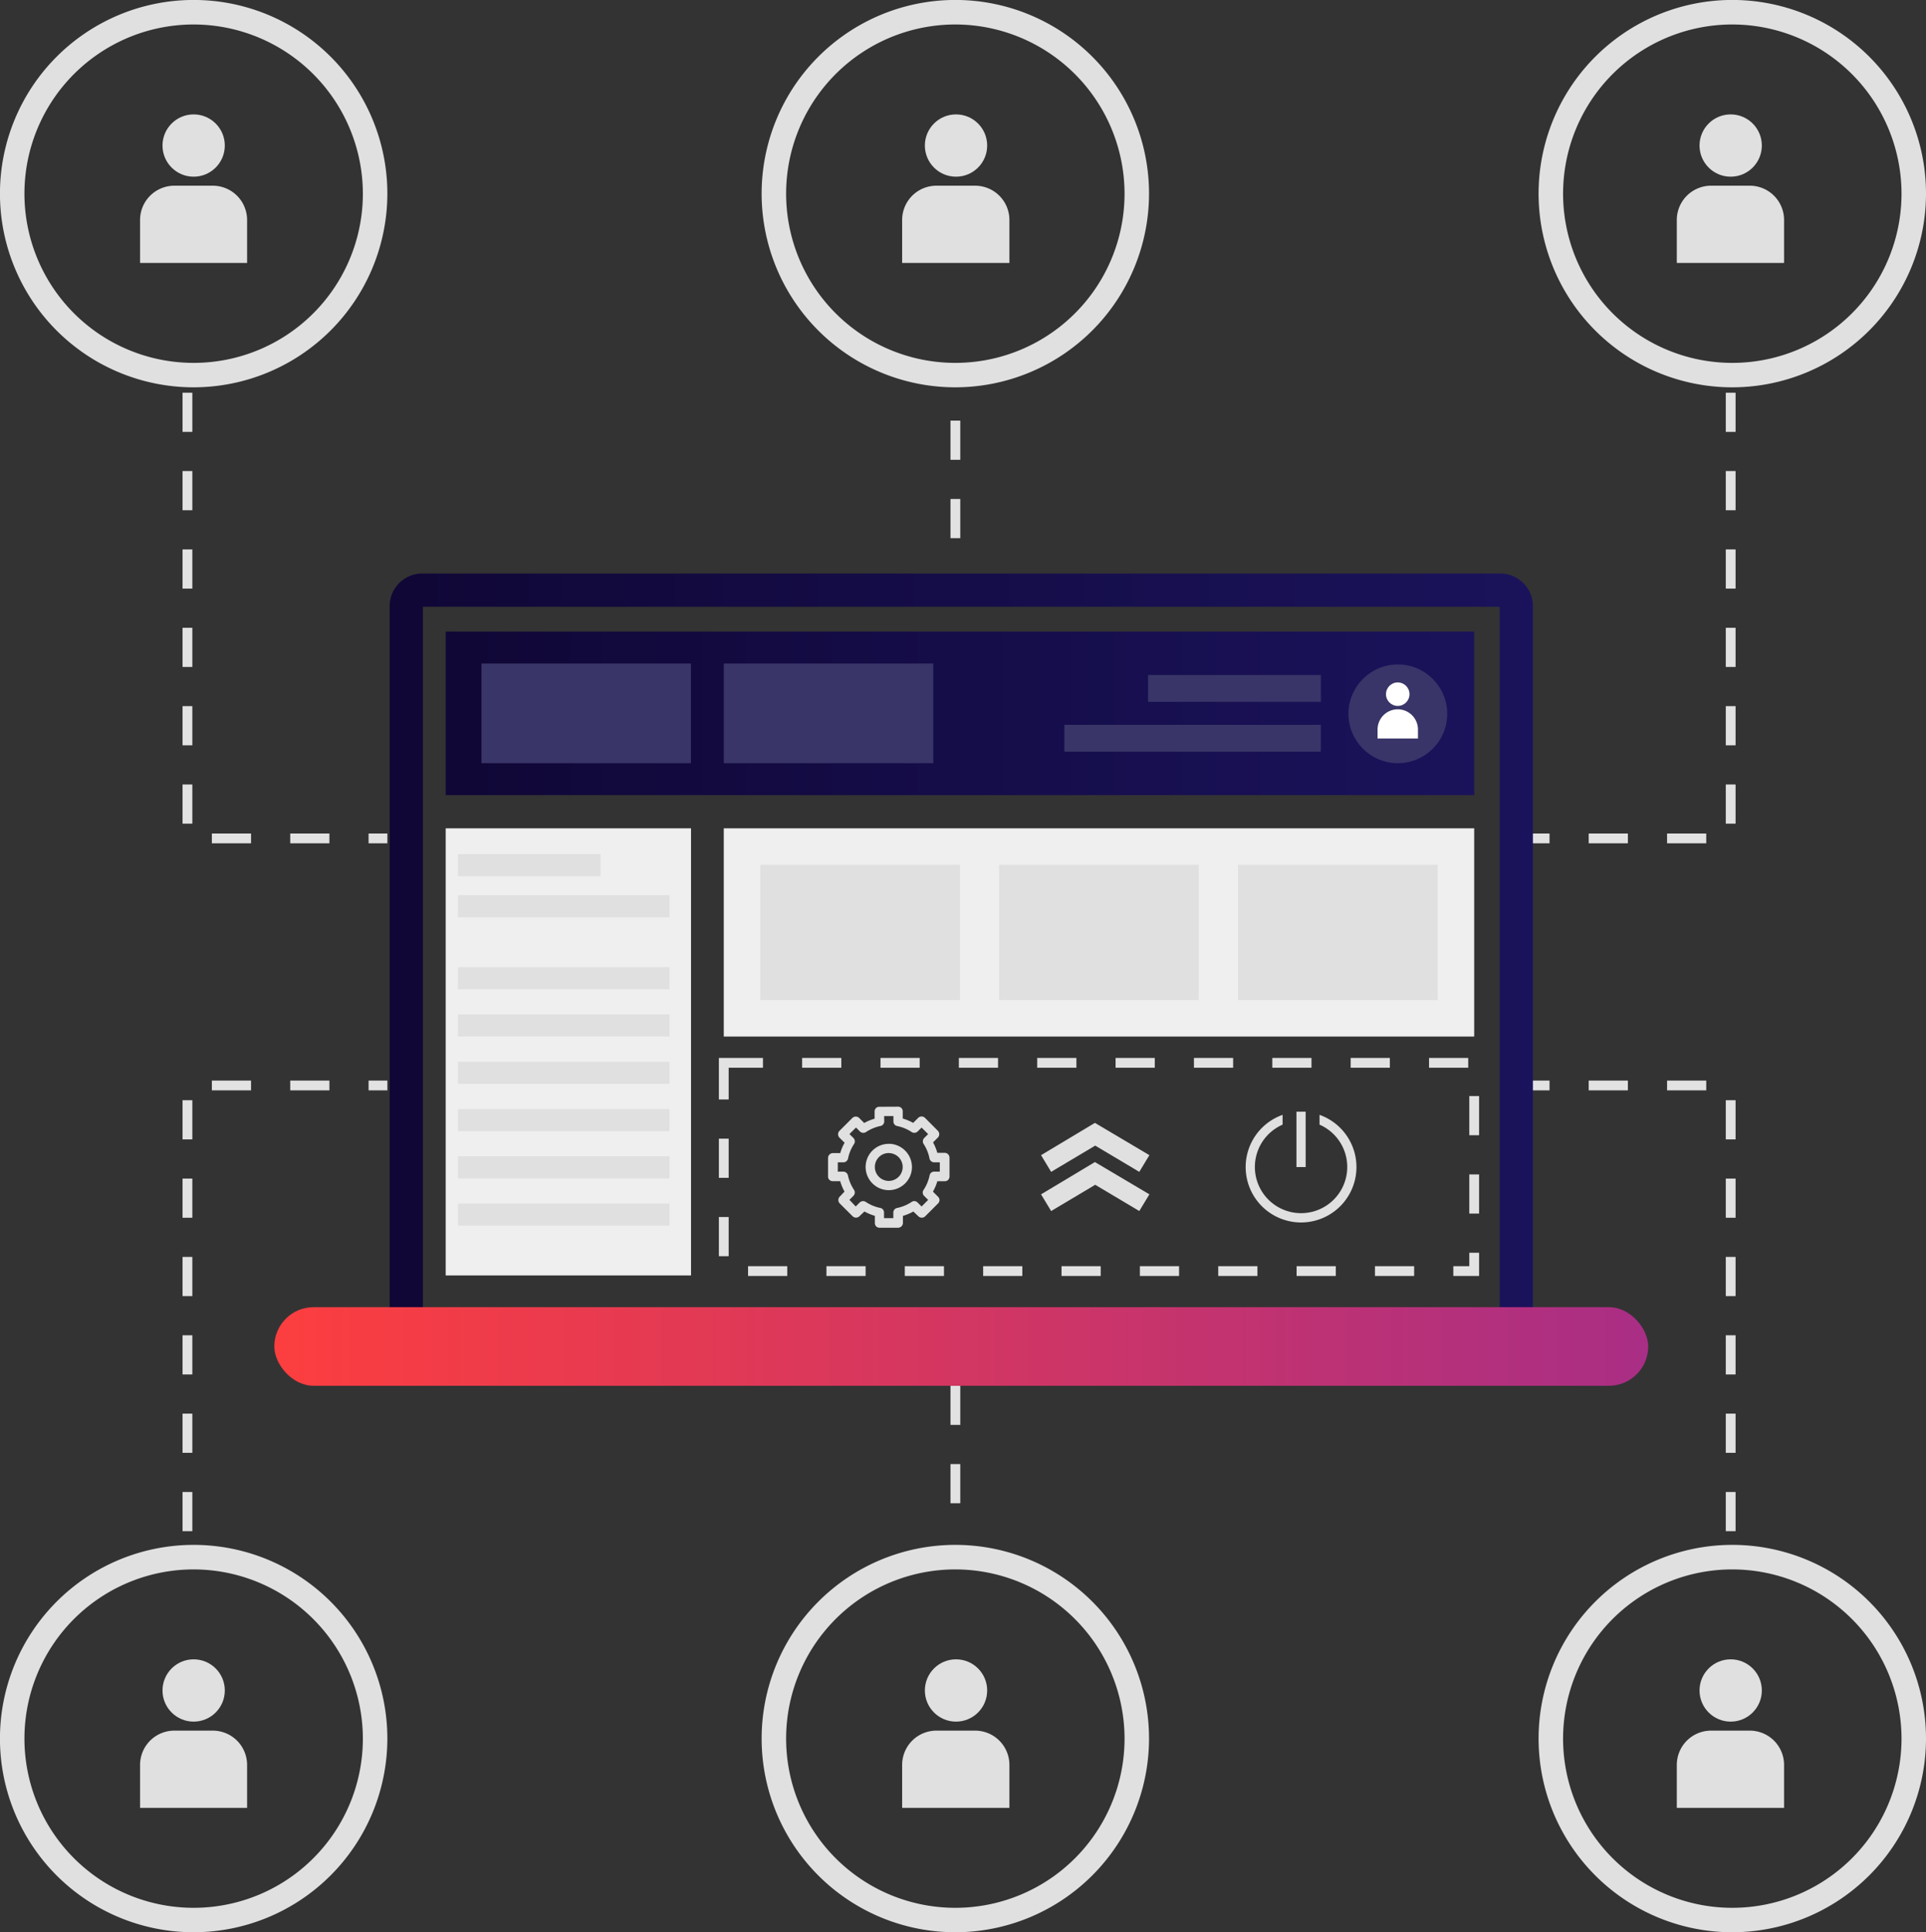 <svg xmlns="http://www.w3.org/2000/svg" xmlns:xlink="http://www.w3.org/1999/xlink" viewBox="0 0 393.25 394.56"><rect x="0" y="0" width="393.25" height="394.56" fill="#333333" stroke="none"/><defs><style>.cls-1{fill:#e0e0e0;}.cls-2{fill:none;stroke:#e2e2e2;stroke-miterlimit:10;stroke-width:2px;stroke-dasharray:8;}.cls-3{fill:url(#Gradient_bez_nazwy_18);}.cls-4{fill:url(#Gradient_bez_nazwy_33);}.cls-5{fill:url(#Gradient_bez_nazwy_18-2);}.cls-6{fill:#efefef;}.cls-7{fill:#393568;}.cls-8{fill:#fff;}</style><linearGradient id="Gradient_bez_nazwy_18" x1="79.56" y1="197.72" x2="312.99" y2="197.72" gradientUnits="userSpaceOnUse"><stop offset="0" stop-color="#100736"/><stop offset="1" stop-color="#1a135b"/></linearGradient><linearGradient id="Gradient_bez_nazwy_33" x1="56.01" y1="274.94" x2="336.53" y2="274.94" gradientUnits="userSpaceOnUse"><stop offset="0" stop-color="#fc3e3f"/><stop offset="1" stop-color="#a92e85"/></linearGradient><linearGradient id="Gradient_bez_nazwy_18-2" x1="91" y1="145.67" x2="301" y2="145.67" xlink:href="#Gradient_bez_nazwy_18"/></defs><g id="Warstwa_2" data-name="Warstwa 2"><g id="Warstwa_1-2" data-name="Warstwa 1"><path class="cls-1" d="M39.54,394.56A39.55,39.55,0,1,1,79.09,355,39.59,39.59,0,0,1,39.54,394.56Zm0-74.09A34.55,34.55,0,1,0,74.09,355,34.59,34.59,0,0,0,39.54,320.47Z"/><path class="cls-1" d="M195.07,394.56A39.55,39.55,0,1,1,234.61,355,39.59,39.59,0,0,1,195.07,394.56Zm0-74.09A34.55,34.55,0,1,0,229.61,355,34.59,34.59,0,0,0,195.07,320.47Z"/><line class="cls-2" x1="195.07" y1="282.96" x2="195.07" y2="312.66"/><polyline class="cls-2" points="38.27 312.66 38.27 221.65 79.09 221.65"/><polyline class="cls-2" points="353.37 312.66 353.37 221.65 312.56 221.65"/><line class="cls-2" x1="195.07" y1="109.89" x2="195.07" y2="80.19"/><polyline class="cls-2" points="38.27 80.19 38.27 171.2 79.09 171.2"/><polyline class="cls-2" points="353.37 80.19 353.37 171.2 312.56 171.2"/><path class="cls-1" d="M353.71,394.56A39.55,39.55,0,1,1,393.25,355,39.59,39.59,0,0,1,353.71,394.56Zm0-74.09A34.55,34.55,0,1,0,388.25,355,34.58,34.58,0,0,0,353.71,320.47Z"/><path class="cls-3" d="M306.34,278.34H86.21a6.66,6.66,0,0,1-6.65-6.65V123.76a6.66,6.66,0,0,1,6.65-6.65H306.34a6.67,6.67,0,0,1,6.65,6.65V271.69A6.67,6.67,0,0,1,306.34,278.34Zm-220-6.79H306.2V123.9H86.35Z"/><rect class="cls-4" x="56.01" y="266.92" width="280.52" height="16.05" rx="8.02"/><circle class="cls-1" cx="39.54" cy="345.19" r="6.36"/><path class="cls-1" d="M35.64,353.39h7.81a7,7,0,0,1,7,7v8.77a0,0,0,0,1,0,0H28.6a0,0,0,0,1,0,0v-8.77A7,7,0,0,1,35.64,353.39Z"/><circle class="cls-1" cx="195.2" cy="345.19" r="6.36"/><path class="cls-1" d="M191.29,353.39h7.81a7,7,0,0,1,7,7v8.77a0,0,0,0,1,0,0h-21.9a0,0,0,0,1,0,0v-8.77A7,7,0,0,1,191.29,353.39Z"/><circle class="cls-1" cx="353.37" cy="345.19" r="6.36"/><path class="cls-1" d="M349.46,353.39h7.81a7,7,0,0,1,7,7v8.77a0,0,0,0,1,0,0h-21.9a0,0,0,0,1,0,0v-8.77a7,7,0,0,1,7-7Z"/><path class="cls-1" d="M39.54,79.09A39.55,39.55,0,1,1,79.09,39.54,39.59,39.59,0,0,1,39.54,79.09ZM39.54,5A34.55,34.55,0,1,0,74.09,39.54,34.59,34.59,0,0,0,39.54,5Z"/><path class="cls-1" d="M195.07,79.09a39.55,39.55,0,1,1,39.54-39.55A39.59,39.59,0,0,1,195.07,79.09Zm0-74.09a34.55,34.55,0,1,0,34.54,34.54A34.59,34.59,0,0,0,195.07,5Z"/><path class="cls-1" d="M353.71,79.09a39.55,39.55,0,1,1,39.54-39.55A39.59,39.59,0,0,1,353.71,79.09Zm0-74.09a34.55,34.55,0,1,0,34.54,34.54A34.58,34.58,0,0,0,353.71,5Z"/><circle class="cls-1" cx="39.54" cy="29.72" r="6.36"/><path class="cls-1" d="M35.64,37.92h7.81a7,7,0,0,1,7,7v8.77a0,0,0,0,1,0,0H28.6a0,0,0,0,1,0,0V45A7,7,0,0,1,35.64,37.92Z"/><circle class="cls-1" cx="195.2" cy="29.72" r="6.36"/><path class="cls-1" d="M191.29,37.92h7.81a7,7,0,0,1,7,7v8.77a0,0,0,0,1,0,0h-21.9a0,0,0,0,1,0,0V45A7,7,0,0,1,191.29,37.92Z"/><circle class="cls-1" cx="353.37" cy="29.72" r="6.36"/><path class="cls-1" d="M349.46,37.92h7.81a7,7,0,0,1,7,7v8.77a0,0,0,0,1,0,0h-21.9a0,0,0,0,1,0,0V45A7,7,0,0,1,349.46,37.92Z"/><rect class="cls-5" x="91" y="128.97" width="210" height="33.39"/><rect class="cls-6" x="91" y="169.14" width="50.09" height="91.3"/><rect class="cls-6" x="147.78" y="169.14" width="153.22" height="42.52"/><rect class="cls-2" x="147.78" y="217.03" width="153.22" height="42.52"/><rect class="cls-7" x="98.3" y="135.49" width="42.78" height="20.35"/><rect class="cls-7" x="147.78" y="135.49" width="42.78" height="20.35"/><rect class="cls-1" x="155.24" y="176.58" width="40.76" height="27.65"/><rect class="cls-1" x="204.01" y="176.58" width="40.76" height="27.65"/><rect class="cls-1" x="252.78" y="176.58" width="40.76" height="27.65"/><rect class="cls-7" x="234.41" y="137.84" width="35.29" height="5.48"/><rect class="cls-7" x="217.32" y="148.01" width="52.37" height="5.48"/><rect class="cls-1" x="93.51" y="174.4" width="29.11" height="4.52" transform="translate(216.13 353.33) rotate(180)"/><rect class="cls-1" x="93.51" y="182.8" width="43.2" height="4.52" transform="translate(230.22 370.12) rotate(180)"/><rect class="cls-1" x="93.51" y="197.49" width="43.2" height="4.52" transform="translate(230.22 399.5) rotate(180)"/><rect class="cls-1" x="93.51" y="207.15" width="43.2" height="4.52" transform="translate(230.22 418.81) rotate(180)"/><rect class="cls-1" x="93.51" y="216.8" width="43.2" height="4.52" transform="translate(230.22 438.12) rotate(180)"/><rect class="cls-1" x="93.51" y="226.46" width="43.2" height="4.52" transform="translate(230.22 457.44) rotate(180)"/><rect class="cls-1" x="93.51" y="236.12" width="43.2" height="4.52" transform="translate(230.22 476.75) rotate(180)"/><rect class="cls-1" x="93.51" y="245.77" width="43.2" height="4.52" transform="translate(230.22 496.06) rotate(180)"/><circle class="cls-7" cx="285.41" cy="145.76" r="10.08"/><circle class="cls-8" cx="285.39" cy="141.75" r="2.4"/><path class="cls-8" d="M285.39,144.84h0a4.13,4.13,0,0,1,4.13,4.13v1.83a0,0,0,0,1,0,0h-8.25a0,0,0,0,1,0,0V149A4.13,4.13,0,0,1,285.39,144.84Z"/><path class="cls-1" d="M179.58,226a.94.94,0,0,0-1,.95v1.48a10.5,10.5,0,0,0-2.13.88l-1.05-1.05a1,1,0,0,0-1.34,0l-2.68,2.68a1,1,0,0,0,0,1.35l1.07,1.05a9.62,9.62,0,0,0-.89,2.12h-1.49a1,1,0,0,0-1,1v3.78a.94.94,0,0,0,1,.95h1.48a10.5,10.5,0,0,0,.88,2.13l-1,1.06a1,1,0,0,0,0,1.33l2.68,2.67a1,1,0,0,0,1.34,0l1.05-1a10.53,10.53,0,0,0,2.13.89v1.49a.94.94,0,0,0,1,.94h3.78a1,1,0,0,0,.95-.94v-1.48a10.53,10.53,0,0,0,2.13-.89l1.05,1a1,1,0,0,0,1.34,0l2.67-2.67a.94.94,0,0,0,0-1.33l-1.06-1.06a10.56,10.56,0,0,0,.9-2.13h1.48a.94.94,0,0,0,1-.95V236.4a1,1,0,0,0-1-1h-1.49a10.14,10.14,0,0,0-.87-2.13l1-1a1,1,0,0,0,0-1.35l-2.67-2.68a1,1,0,0,0-1.34,0l-1.05,1.05a10.29,10.29,0,0,0-2.13-.89v-1.47a.94.94,0,0,0-.95-.95Zm.94,1.9h1.9V229a.94.94,0,0,0,.75.93,8.34,8.34,0,0,1,3,1.25,1,1,0,0,0,1.19-.13l.81-.8,1.34,1.33-.82.81a1,1,0,0,0-.11,1.2,8.25,8.25,0,0,1,1.21,3,1,1,0,0,0,.94.76h1.16v1.89h-1.16a.94.94,0,0,0-.92.76,8.45,8.45,0,0,1-1.25,3,.94.94,0,0,0,.12,1.19l.83.83-1.34,1.34-.83-.82a.94.94,0,0,0-1.19-.12,8.32,8.32,0,0,1-3,1.25.94.94,0,0,0-.75.93v1.14h-1.9v-1.15a.94.94,0,0,0-.76-.93,8.45,8.45,0,0,1-3-1.25,1,1,0,0,0-1.2.13l-.82.82L173.44,245l.82-.82a1,1,0,0,0,.13-1.19,8.46,8.46,0,0,1-1.26-3,1,1,0,0,0-.93-.75h-1.14v-1.89h1.16a1,1,0,0,0,.93-.76,8.3,8.3,0,0,1,1.24-3,1,1,0,0,0-.12-1.2l-.83-.82,1.34-1.33.82.82a1,1,0,0,0,1.19.12,8.46,8.46,0,0,1,3-1.26.94.94,0,0,0,.75-.93Zm1.11,5.67a4.73,4.73,0,1,0,4.57,4.89A4.76,4.76,0,0,0,181.63,233.56Zm-.06,1.89a2.84,2.84,0,1,1-2.94,2.74A2.83,2.83,0,0,1,181.57,235.45Z"/><path class="cls-1" d="M223.56,229.29l-11,6.59,2.06,3.41,9-5.36,9,5.36,2.06-3.41Zm0,8-11,6.59,2.06,3.41,9-5.36,9,5.36,2.06-3.41Z"/><path class="cls-1" d="M264.71,227v11.31h1.88V227Zm-2.83.65a11.31,11.31,0,1,0,7.54,0v2a9.43,9.43,0,1,1-7.54,0Z"/></g></g></svg>